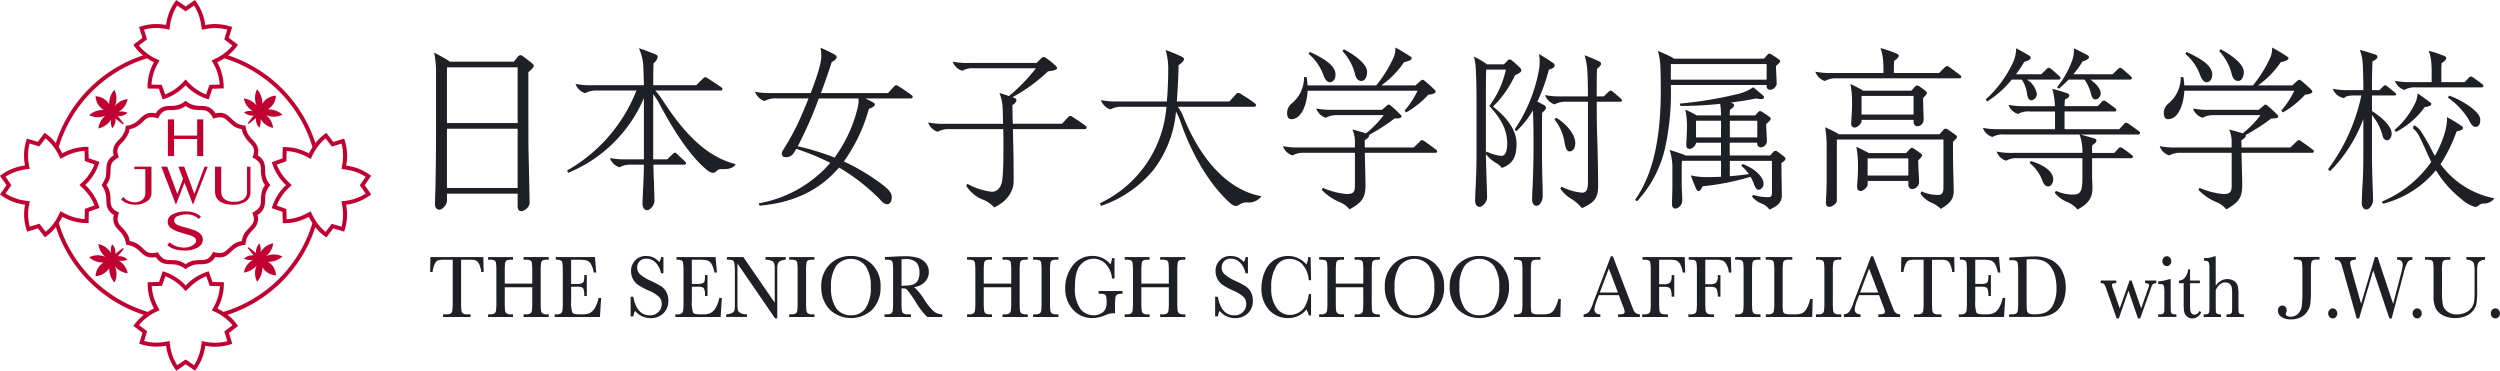 <svg xmlns="http://www.w3.org/2000/svg" viewBox="0 0 462.7 68.613"><defs><clipPath id="a"><path data-name="長方形 2227" fill="none" d="M0 0h462.7v68.613H0z"/></clipPath></defs><g data-name="グループ 3027" clip-path="url(#a)"><path data-name="パス 1611" d="M68.7 35.989l-1.2-1.719 1.19-1.731a9.5 9.5 0 00-4.081-1.809 15.833 15.833 0 00-.55-.082l.1-.541a9.582 9.582 0 00-.468-4.452l-2.008.609L60.4 24.6a8.807 8.807 0 00-2.025 1.886A25.339 25.339 0 0042.23 10.249a8.526 8.526 0 001.806-1.972l-1.67-1.263L42.964 5a9.532 9.532 0 00-4.44-.458c-.141.02-.367.059-.55.093-.022-.179-.048-.369-.071-.543A9.6 9.6 0 0036.074 0l-1.718 1.2-1.73-1.192a9.471 9.471 0 00-1.809 4.082c-.023.147-.068.342-.087.529a5.338 5.338 0 00-.536-.086 9.422 9.422 0 00-4.451.473l.607 2.006-1.666 1.277a8.128 8.128 0 001.8 1.96A25.357 25.357 0 0010.328 26.49a8.869 8.869 0 00-2.066-1.915L7 26.249l-2.016-.593a9.529 9.529 0 00-.447 4.444c.022.144.046.345.082.529-.169.022-.343.041-.534.084A9.453 9.453 0 000 32.547l1.2 1.718L.014 36A9.572 9.572 0 004.1 37.8c.154.03.352.055.541.08-.034.177-.068.367-.1.543a9.543 9.543 0 00.484 4.45l2-.612 1.289 1.659a8.78 8.78 0 002.025-1.9 25.364 25.364 0 0016.273 16.251 8.632 8.632 0 00-1.912 2.055l1.668 1.268-.6 2.011a9.619 9.619 0 004.442.462c.157-.022.352-.056.538-.091.024.179.048.37.076.547a9.55 9.55 0 001.819 4.089l1.72-1.195 1.73 1.19a9.487 9.487 0 001.813-4.079c.028-.147.068-.343.087-.527.168.03.341.066.536.084a9.423 9.423 0 004.452-.466l-.6-2 1.666-1.278a8.333 8.333 0 00-1.936-2.069 25.339 25.339 0 0016.25-16.234 8.54 8.54 0 002.051 1.9l1.266-1.668 2.012.595a9.6 9.6 0 00.46-4.44 9.773 9.773 0 00-.091-.537c.182-.023.377-.05.555-.076a9.556 9.556 0 004.086-1.823m-43-27.557l1.494-1.141h.008l-.539-1.815a9.081 9.081 0 013.437-.209 10.05 10.05 0 011.262.232s.089-.714.184-1.268A8.885 8.885 0 0132.8 1.018l1.548 1.071v.006l1.569-1.075a9.134 9.134 0 011.256 3.21c.078.45.193 1.264.193 1.264.07-.012.722-.137 1.248-.214a8.968 8.968 0 013.444.2l-.538 1.8-.006.006 1.5 1.152a9.163 9.163 0 01-2.663 2.189c-.329.172-1.177.561-1.177.561s.268.432.616 1.125a9.06 9.06 0 01.867 3.341l-1.877.046h-.008l-.631 1.788a9.068 9.068 0 01-2.9-1.857 9.51 9.51 0 01-.884-.929s-.494.524-.895.918a8.98 8.98 0 01-2.9 1.861l-.63-1.781-1.893-.048a9.123 9.123 0 01.869-3.337c.2-.407.613-1.123.613-1.123l.008-.012s-.475-.192-1.159-.55a9.038 9.038 0 01-2.67-2.198M8.455 42.9L7.31 41.411v-.008l-1.813.545a9.135 9.135 0 01-.214-3.44c.067-.452.232-1.261.232-1.261v-.011S5 37.2 4.242 37.072a9.1 9.1 0 01-3.216-1.256l1.066-1.548.008-.006-1.08-1.557a9.138 9.138 0 013.206-1.266 9.615 9.615 0 011.27-.172s-.137-.7-.218-1.262a8.949 8.949 0 01.195-3.444l1.8.535h.006L8.43 25.6a9.2 9.2 0 012.194 2.658c.211.405.575 1.143.575 1.143a38.7 38.7 0 011.119-.593 8.966 8.966 0 013.335-.881L15.7 29.8v.009l1.79.626a9.233 9.233 0 01-1.85 2.908c-.261.266-.946.9-.946.9s.388.327.934.879a9.094 9.094 0 011.865 2.9l-1.774.627h-.01l-.041 1.895a9.1 9.1 0 01-3.339-.861 10.136 10.136 0 01-1.129-.607s-.305.65-.563 1.15A8.933 8.933 0 018.455 42.9m34.574 17.293l-1.5 1.141h-.007l.536 1.815a9.02 9.02 0 01-3.44.2 9.659 9.659 0 01-1.262-.234s-.086.714-.186 1.268a8.872 8.872 0 01-1.253 3.217l-1.545-1.071v-.006L32.8 67.6a9.142 9.142 0 01-1.254-3.213c-.075-.45-.164-1.272-.164-1.272v-.014s-.493.122-1.259.234a9.05 9.05 0 01-3.444-.211l.541-1.8.006-.009-1.5-1.15a9.134 9.134 0 012.665-2.189 9.79 9.79 0 011.155-.549s-.343-.631-.593-1.135a8.885 8.885 0 01-.868-3.339l1.879-.042h.01l.631-1.786a9.171 9.171 0 012.9 1.861c.323.321.859.91.859.91.043-.049.54-.531.923-.906a8.94 8.94 0 012.9-1.857l.623 1.775v.01l1.892.048a9.2 9.2 0 01-.87 3.335c-.167.334-.625 1.147-.625 1.147s.472.193 1.157.55a9.082 9.082 0 012.664 2.194m-1.678-2.463c-.264-.171-.484-.3-.628-.377s-.313-.162-.486-.242c.087-.161.18-.334.264-.494a9.562 9.562 0 00.932-4.378l-2.1-.046-.7-1.979a9.578 9.578 0 00-3.884 2.236c-.1.1-.266.261-.393.395-.121-.132-.254-.27-.377-.4a9.446 9.446 0 00-3.854-2.239l-.693 1.98-2.1.052a9.513 9.513 0 00.929 4.365c.068.135.15.315.242.482a5.074 5.074 0 00-.484.243c-.2.11-.428.248-.663.4A24.611 24.611 0 0110.88 41.27a7.677 7.677 0 00.408-.679c.07-.131.169-.305.246-.476.149.079.3.168.482.243a9.439 9.439 0 004.381.919l.039-2.1 1.978-.7a9.6 9.6 0 00-2.247-3.858 8.723 8.723 0 00-.393-.379c.135-.125.275-.262.405-.389a9.568 9.568 0 002.221-3.885l-1.982-.682-.057-2.1A9.474 9.474 0 0012 28.13c-.127.06-.331.169-.493.257a16.025 16.025 0 00-.239-.493 6.7 6.7 0 00-.4-.668 24.6 24.6 0 0116.355-16.435c.336.227.614.386.784.48.139.075.318.16.491.242-.089.159-.179.327-.26.486a9.508 9.508 0 00-.927 4.381l2.093.041.7 1.98a9.528 9.528 0 003.863-2.24c.105-.1.254-.239.383-.375a5.2 5.2 0 00.381.383 9.433 9.433 0 003.883 2.231l.686-1.98 2.1-.055A9.62 9.62 0 0040.462 12a9.881 9.881 0 00-.254-.483c.166-.077.343-.162.5-.243a6.878 6.878 0 00.8-.48 24.585 24.585 0 0116.328 16.439c-.15.228-.291.459-.414.689-.07.127-.167.3-.248.474a5.065 5.065 0 00-.48-.245 9.4 9.4 0 00-4.367-.927l-.041 2.093-1.984.7a9.64 9.64 0 002.242 3.863c.107.113.252.249.391.381-.132.123-.272.258-.4.383a9.556 9.556 0 00-2.235 3.88l1.979.688.055 2.1a9.515 9.515 0 004.352-.936c.131-.063.315-.15.477-.24.076.155.147.316.246.482.115.211.254.443.414.682a24.6 24.6 0 01-16.471 16.429M63.18 37.256s.121.5.239 1.262a9.181 9.181 0 01-.209 3.444l-1.8-.539h-.008l-1.153 1.5a9.109 9.109 0 01-2.188-2.663 9.856 9.856 0 01-.552-1.157s-.631.348-1.134.6a9.009 9.009 0 01-3.323.872L53 38.691v-.006l-1.788-.631a9.156 9.156 0 011.857-2.907c.309-.323.918-.881.918-.881l.013-.007s-.384-.33-.916-.884a9.132 9.132 0 01-1.857-2.908L53 29.844h.01l.045-1.895a9.084 9.084 0 013.323.869 9.67 9.67 0 011.129.609s.3-.649.566-1.149a8.927 8.927 0 012.186-2.666l1.143 1.5v.01l1.817-.544a9.233 9.233 0 01.2 3.443c-.068.45-.209 1.261-.209 1.261.068.01.728.093 1.254.182a8.985 8.985 0 013.214 1.257l-1.071 1.547-.008.006 1.077 1.559a9.216 9.216 0 01-3.212 1.259c-.367.061-1.291.168-1.291.168" fill="#c10032"/><path data-name="パス 1612" d="M50.022 34.259a5.843 5.843 0 01-.656-1.043 3.5 3.5 0 01-.254-.939 5.666 5.666 0 01-.041-.583 8.431 8.431 0 00-.058-1 2.469 2.469 0 00-.642-1.413 2.925 2.925 0 00-.665-.532 2.884 2.884 0 00.091-.72 2.476 2.476 0 00-.545-1.577 9.147 9.147 0 00-.659-.742c-.147-.147-.256-.3-.375-.435a3.734 3.734 0 01-.494-.841 4.623 4.623 0 01-.284-1.186v-.006.006a3.938 3.938 0 01-1.2-.26 3.546 3.546 0 01-.827-.515 4.916 4.916 0 01-.447-.385 8.08 8.08 0 00-.743-.663 2.461 2.461 0 00-1.2-.523 2.814 2.814 0 00-1.149.085 2.764 2.764 0 00-.56-.708 2.469 2.469 0 00-1.4-.632 7.875 7.875 0 00-.993-.055 4.224 4.224 0 01-.568-.044 4.378 4.378 0 01-.956-.241 4.79 4.79 0 01-1.008-.618l-.052-.039-.052.041a3.09 3.09 0 01-.941.6 5.27 5.27 0 01-.968.263c-.178.02-.414.04-.585.046s-.532 0-.994.055a2.47 2.47 0 00-1.269.518 2.78 2.78 0 00-.692.811 2.857 2.857 0 00-1.088-.078 2.471 2.471 0 00-1.232.524 8.194 8.194 0 00-.743.663 4.085 4.085 0 01-.432.373 3.989 3.989 0 01-.813.515 3.151 3.151 0 01-1.2.281l-.075.008v.073a2.457 2.457 0 01-.221 1.056 5.985 5.985 0 01-.5.873 3.809 3.809 0 01-.383.444 8.459 8.459 0 00-.663.744 2.485 2.485 0 00-.546 1.577 2.952 2.952 0 00.09.718 2.87 2.87 0 00-.73.615 2.462 2.462 0 00-.571 1.33 8.333 8.333 0 00-.057.993c0 .207-.024.38-.042.57a2.2 2.2 0 01-.254.955 7.454 7.454 0 01-.532 1l-.031.05.031.048a4.534 4.534 0 01.52.95 6.119 6.119 0 01.256.888 3.986 3.986 0 01.053.665 8.321 8.321 0 00.057 1 2.475 2.475 0 00.723 1.5 2.888 2.888 0 00.618.467 2.734 2.734 0 00-.095.722 2.494 2.494 0 00.547 1.579 8.2 8.2 0 00.661.743 3 3 0 01.375.432 7.036 7.036 0 01.493.843 5.393 5.393 0 01.293 1.133l.014.056.057.009a5.823 5.823 0 011.073.268 3.628 3.628 0 01.87.5 5.068 5.068 0 01.445.383 8.305 8.305 0 00.743.663 2.484 2.484 0 001.287.531 2.876 2.876 0 001.012-.077 2.883 2.883 0 00.62.737 2.453 2.453 0 001.331.55 8.529 8.529 0 00.988.058c.211 0 .379.023.573.039a3.546 3.546 0 01.954.254 4.649 4.649 0 01.988.57l.056.045.053-.045a3.683 3.683 0 01.962-.564 2.572 2.572 0 01.957-.258 3.159 3.159 0 01.583-.041 8.642 8.642 0 001-.058 2.469 2.469 0 001.306-.55 2.832 2.832 0 00.643-.763 2.81 2.81 0 001.184.07 2.469 2.469 0 001.15-.512c.359-.289.555-.5.736-.658s.26-.235.439-.378a3.4 3.4 0 01.843-.493 3.476 3.476 0 011.134-.254l.071-.007.008-.07a4.523 4.523 0 01.246-1.117 3.864 3.864 0 01.5-.865c.1-.116.234-.3.376-.441a8.032 8.032 0 00.669-.748 2.5 2.5 0 00.545-1.577 2.933 2.933 0 00-.095-.722 2.836 2.836 0 00.774-.636 2.447 2.447 0 00.57-1.33 8.42 8.42 0 00.058-.993 4.637 4.637 0 01.041-.571 2.781 2.781 0 01.246-.946 5.2 5.2 0 01.655-1.03zm-1.372.663a4.715 4.715 0 00-.311 1.242 3.963 3.963 0 00-.042.643 8.374 8.374 0 01-.051.913 1.621 1.621 0 01-.506.947 3.451 3.451 0 01-.968.654l-.079.031.033.082a3.979 3.979 0 01.266 1.057 1.726 1.726 0 01-.379 1.1 7.567 7.567 0 01-.6.677 8.585 8.585 0 00-.447.5 2.7 2.7 0 00-.637 1.1 3.622 3.622 0 00-.181.76 3.3 3.3 0 00-.763.184 3.4 3.4 0 00-1.1.653c-.117.1-.325.268-.488.424a6.934 6.934 0 01-.679.607 1.61 1.61 0 01-.877.32 3.4 3.4 0 01-1.321-.184l-.079-.03-.032.077a3.307 3.307 0 01-.56.845 1.684 1.684 0 01-1.023.568 7.727 7.727 0 01-.909.052 3.547 3.547 0 00-.652.048 2.677 2.677 0 00-1.237.318 3.143 3.143 0 00-.67.408 3.145 3.145 0 00-.67-.412 3.742 3.742 0 00-1.229-.332c-.2-.016-.433-.03-.653-.03a7.769 7.769 0 01-.912-.052 1.76 1.76 0 01-.945-.451 3.255 3.255 0 01-.711-.912l-.036-.07-.073.028a3.178 3.178 0 01-.9.157 1.815 1.815 0 01-1.181-.348 7.389 7.389 0 01-.679-.6 4.148 4.148 0 00-.5-.431 3.455 3.455 0 00-1.1-.649 3.13 3.13 0 00-.76-.184 3.791 3.791 0 00-.184-.766 3.615 3.615 0 00-.65-1.1 3.847 3.847 0 00-.425-.488 7.525 7.525 0 01-.607-.681 1.717 1.717 0 01-.381-1.1 4.538 4.538 0 01.245-1.1l.028-.084-.086-.028a2.573 2.573 0 01-.73-.4 1.771 1.771 0 01-.708-1.165 6 6 0 01-.052-.833c0-.214-.022-.5-.048-.732a3.763 3.763 0 00-.318-1.234 3.155 3.155 0 00-.408-.671 3.519 3.519 0 00.413-.668 3.112 3.112 0 00.316-1.238 3.641 3.641 0 00.045-.647 7.734 7.734 0 01.052-.911 1.7 1.7 0 01.568-1.031 3.264 3.264 0 01.842-.566l.078-.032-.032-.077a4.051 4.051 0 01-.242-1.042 1.725 1.725 0 01.381-1.1 8 8 0 01.6-.679 3.547 3.547 0 00.432-.5 4.908 4.908 0 00.647-1.1 2.843 2.843 0 00.186-.762 2.905 2.905 0 00.886-.238 4.828 4.828 0 00.977-.6 3.944 3.944 0 00.491-.425 7.5 7.5 0 01.679-.609 1.606 1.606 0 01.894-.321 3.317 3.317 0 011.28.19l.077.029.034-.077a3.28 3.28 0 01.624-.913 1.67 1.67 0 01.977-.52 7.407 7.407 0 01.907-.044 3.606 3.606 0 00.656-.045 2.78 2.78 0 001.234-.318 3.2 3.2 0 00.671-.409 3.508 3.508 0 00.668.411 2.791 2.791 0 001.24.316 3.451 3.451 0 00.647.045 7.416 7.416 0 01.909.054 1.763 1.763 0 011.1.66 3.557 3.557 0 01.516.81l.032.077.077-.031a3.5 3.5 0 011.149-.221 1.648 1.648 0 011.048.318 7.11 7.11 0 01.68.607c.161.157.307.276.5.443a2.77 2.77 0 001.095.636 3.565 3.565 0 00.762.18 2.961 2.961 0 00.182.764 8.327 8.327 0 00.656 1.1 4.494 4.494 0 00.425.488 7.618 7.618 0 01.607.68 1.724 1.724 0 01.379 1.1 3.722 3.722 0 01-.266 1.04l-.031.078.079.034a3.344 3.344 0 01.871.582 1.688 1.688 0 01.565 1.015c.047.427.045.748.051.909s.021.466.04.654a5.061 5.061 0 00.3 1.173 2.93 2.93 0 00.407.734 2.78 2.78 0 00-.387.666" fill="#c10032"/><path data-name="パス 1613" d="M48.195 21.982a3.492 3.492 0 002.353 1.684 3.638 3.638 0 00-1.3-2.373 3.481 3.481 0 003.01-.086 3.96 3.96 0 00-2.684-.964 3.116 3.116 0 001.493-2.527 3.049 3.049 0 00-2.513 1.488 3.933 3.933 0 00-.969-2.681 3.486 3.486 0 00-.084 3.008 3.642 3.642 0 00-2.372-1.306 3.5 3.5 0 001.685 2.358 2.676 2.676 0 00-1.646.2 2.176 2.176 0 001.781.6l-1.1 1.4.162.161 1.376-1.1a2.188 2.188 0 00.609 1.781 2.7 2.7 0 00.2-1.649" fill="#c10032"/><path data-name="パス 1614" d="M46.814 48.081a3.5 3.5 0 00-1.681 2.357 3.645 3.645 0 002.369-1.3 3.5 3.5 0 00.087 3.008 3.957 3.957 0 00.97-2.682 3.121 3.121 0 002.523 1.5 3.056 3.056 0 00-1.483-2.516 3.941 3.941 0 002.676-.964 3.477 3.477 0 00-3.006-.086 3.644 3.644 0 001.3-2.372 3.487 3.487 0 00-2.355 1.676 2.692 2.692 0 00-.2-1.647 2.176 2.176 0 00-.608 1.784l-1.4-1.1-.161.163 1.1 1.377a2.173 2.173 0 00-1.781.6 2.684 2.684 0 001.649.2" fill="#c10032"/><path data-name="パス 1615" d="M20.569 22.082a3.5 3.5 0 01-2.357 1.681 3.654 3.654 0 011.3-2.371 3.466 3.466 0 01-3.006-.086 3.951 3.951 0 012.681-.962 3.125 3.125 0 01-1.5-2.525 3.051 3.051 0 012.518 1.486 3.965 3.965 0 01.961-2.681 3.481 3.481 0 01.088 3.008 3.645 3.645 0 012.371-1.3 3.5 3.5 0 01-1.681 2.349 2.681 2.681 0 011.649.2 2.2 2.2 0 01-1.784.6l1.1 1.4-.164.161-1.375-1.1a2.185 2.185 0 01-.6 1.782 2.684 2.684 0 01-.2-1.647" fill="#c10032"/><path data-name="パス 1616" d="M21.954 48.226a3.493 3.493 0 011.681 2.355 3.645 3.645 0 01-2.369-1.3 3.489 3.489 0 01-.087 3.008 3.95 3.95 0 01-.964-2.681 3.128 3.128 0 01-2.527 1.5 3.054 3.054 0 011.488-2.516 3.947 3.947 0 01-2.681-.964 3.494 3.494 0 013.01-.085 3.64 3.64 0 01-1.306-2.373 3.5 3.5 0 012.355 1.684 2.681 2.681 0 01.2-1.649 2.175 2.175 0 01.6 1.783l1.4-1.1.161.161-1.1 1.379a2.172 2.172 0 011.781.6 2.7 2.7 0 01-1.647.2" fill="#c10032"/><path data-name="パス 1617" d="M32.213 25.726v3.154h-1.139v-6.778h1.139v3h4.28v-3h1.12v6.779h-1.12v-3.155z" fill="#c10032"/><path data-name="パス 1618" d="M46.354 30.844v4.763a1.988 1.988 0 01-.818 1.631 4.289 4.289 0 01-2.446.65 5.279 5.279 0 01-1.244-.134 3.242 3.242 0 01-1.226-.522 2.043 2.043 0 01-.637-.805 2.829 2.829 0 01-.18-1.223v-4.36h1.136v4.3a3.166 3.166 0 00.119 1.022 1.528 1.528 0 00.436.643 2.029 2.029 0 00.794.411 3 3 0 001 .125 3.035 3.035 0 001.845-.486 1.749 1.749 0 00.591-1.492v-4.523z" fill="#c10032"/><path data-name="パス 1619" d="M38.447 30.85h-.584l-1.888 5.06-1.877-5.06H33.01l.861 2.242-1.05 2.821-1.877-5.067h-1.092l2.71 7.043 1.586-4.085 1.569 4.081z" fill="#c10032"/><path data-name="パス 1620" d="M30.973 45.362l.429-.536a3.067 3.067 0 001.226.75 4.367 4.367 0 001.415.246 2.919 2.919 0 001.606-.413c.407-.26.635-.518.653-.837a.754.754 0 00-.276-.6 3.9 3.9 0 00-1.353-.577c-.52-.155-1.325-.367-1.695-.509a5.074 5.074 0 01-1.309-.655 1.459 1.459 0 01.227-2.527 5.062 5.062 0 012.561-.57 4.512 4.512 0 011.527.238 3.9 3.9 0 011.214.716l-.43.445a2.729 2.729 0 00-1-.647 3.463 3.463 0 00-1.166-.212 5.026 5.026 0 00-1.663.3.987.987 0 00-.707.768.892.892 0 00.453.8 5.141 5.141 0 001.4.488c.379.105 1.036.3 1.583.478a3.814 3.814 0 011.336.706 1.555 1.555 0 01.534 1 1.68 1.68 0 01-.941 1.593 4.813 4.813 0 01-2.6.552 5.821 5.821 0 01-1.695-.246 3.488 3.488 0 01-1.331-.756" fill="#c10032"/><path data-name="パス 1621" d="M24.876 30.845v.456h2.025v4.377a1.6 1.6 0 01-.587 1.327 2.175 2.175 0 01-1.442.427 3.029 3.029 0 01-1.159-.28 2.168 2.168 0 01-.877-.709l-.416.461a3.107 3.107 0 001.19.75 3.891 3.891 0 001.405.232 3.838 3.838 0 002.138-.593 1.876 1.876 0 00.881-1.73v-4.722z" fill="#c10032"/><path data-name="パス 1622" d="M98.417 11.667c-.419-.344-1.1-.865-1.583-1.21a.921.921 0 00-.52-.254.712.712 0 00-.5.333l-.725.876H83.188a.747.747 0 00-.3-.268 44.892 44.892 0 00-2.424-1.349l-.111-.057.027.122a18.5 18.5 0 01.321 3.751v9.911c0 3.223-.034 9.037-.129 11.845a98.04 98.04 0 00-.065 2.417c0 .643.311 1.025.833 1.025.583 0 1.382-1.006 1.382-1.577v-1.391h13.082v2.221c0 .44.072 1.024.7 1.024a1.872 1.872 0 001.511-1.405c0-1.241-.1-5.855-.195-9.877-.032-1.55-.032-10.562-.032-14.441.488-.411 1-.873 1-1.2 0-.133-.116-.285-.376-.494m-2.607 11.108H82.722V12.461h13.082zm0 12.017H82.722V23.822h13.082z" fill="#1e2025"/><path data-name="パス 1623" d="M122.827 18.834a17.643 17.643 0 00-1.533-2.072h12.1a.307.307 0 00.317-.284.355.355 0 00-.187-.306l-.068-.046c-.791-.539-1.474-1-2.321-1.536-.383-.255-.462-.3-.614-.3a.588.588 0 00-.363.21l-1.306 1.274h-7.953c0-1.531 0-2.749.063-4.077a1.967 1.967 0 00.775-1.157c0-.268-.2-.379-.492-.508-1.5-.6-2.466-.958-2.874-1.066l-.115-.03.046.11a9.763 9.763 0 01.737 2.788c.064 1.144.1 2.563.129 3.94h-9.493a14.366 14.366 0 01-3.054-.225l-.1-.022.038.1a2.724 2.724 0 001.714 1.616l.029.009.025-.019a4.166 4.166 0 012.158-.472h7.303A29.27 29.27 0 01105 31.529l-.048.027.211.42.049-.02a25.8 25.8 0 0013.958-13.8v11.333h-3.136a14.366 14.366 0 01-3.054-.225l-.1-.022.038.1a2.717 2.717 0 001.714 1.616l.029.009.024-.019a4.169 4.169 0 012.159-.472h2.33c0 .464-.037 2.037-.1 3.359-.032.631-.162 3.417-.162 3.908 0 .574.287 1.156.833 1.156.667 0 1.382-1 1.382-1.7 0-.618-.057-2.293-.092-3.294v-.129a88.18 88.18 0 01-.1-3.3h5.718c.233 0 .317-.13.317-.252a.5.5 0 00-.18-.333l-1.548-1.451a.4.4 0 00-.663 0l-1.081 1.049h-2.6V17.421a13.523 13.523 0 011.213 1.923c3.121 5.854 6.047 9.921 8.695 12.087a2.384 2.384 0 001.07.562 1.116 1.116 0 00.849-.437 1.026 1.026 0 01.829-.241c1.032 0 2.08-.068 2.568-.868l.04-.067-.076-.02c-4.757-1.226-8.846-4.781-13.261-11.528" fill="#1e2025"/><path data-name="パス 1624" d="M168.736 17.624a34.723 34.723 0 00-2.36-1.617l-.036-.022c-.24-.15-.339-.212-.478-.212-.121 0-.2.045-.366.211l-1.145 1.241H151.94a131.9 131.9 0 002-5.741c.364-.171.914-.558.914-.914 0-.263-.253-.4-.547-.568a34.538 34.538 0 00-2.359-1.132l-.1-.045.023.111a6.2 6.2 0 01.128 1.537c0 1.413-1.056 4.443-1.95 6.751h-7.156a14.308 14.308 0 01-3.054-.226l-.106-.022.039.1a2.789 2.789 0 001.714 1.615l.029.01.024-.019a4.172 4.172 0 012.16-.472h5.949a79.234 79.234 0 01-1.1 2.662 43.885 43.885 0 01-3.416 6.574c-.4.6-.43.8-.43 1a.609.609 0 00.672.639 1.684 1.684 0 001.6-.865 7.17 7.17 0 00.4-.671 47.059 47.059 0 016.3 2.593 22.753 22.753 0 01-13.183 7.476l-.069.014.171.428h.043c6.243-.54 11.039-2.847 14.659-7.051a36.6 36.6 0 017.853 6.2 1.58 1.58 0 001.041.6c.5 0 .865-.54.865-1.285 0-.834-.51-1.462-2.186-2.694a39.392 39.392 0 00-6.688-3.945 30.654 30.654 0 004.636-9.742c.428-.145 1.109-.436 1.109-.82 0-.161-.145-.27-.449-.438-.39-.223-.853-.447-1.317-.665h8.42a.343.343 0 00.349-.285.353.353 0 00-.184-.3m-9.839 1.047a5.32 5.32 0 01-.128 1.084 25.762 25.762 0 01-4.32 9.4 46.435 46.435 0 00-6.8-2.1 77.511 77.511 0 003.889-8.841h7.333a2.764 2.764 0 01.023.458" fill="#1e2025"/><path data-name="パス 1625" d="M200.942 23.304a34.708 34.708 0 00-2.359-1.617l-.037-.022c-.24-.15-.339-.212-.478-.212-.121 0-.2.045-.366.211l-1.145 1.241h-9.115c-.03-1.3-.061-3.038-.063-3.457.276-.149.743-.532.743-.874 0-.215-.135-.366-.424-.474-.109-.043-.214-.086-.3-.118a30.525 30.525 0 006.566-4.774c.815-.1 1.678-.232 1.678-.6 0-.16-.091-.275-.307-.493a14.423 14.423 0 00-1.718-1.361.824.824 0 00-.486-.2.508.508 0 00-.364.179l-.918.919H179.48a14.38 14.38 0 01-3.055-.225l-.1-.022.038.1a2.663 2.663 0 001.714 1.583l.029.01.024-.019a3.779 3.779 0 012.159-.44h11.436a31.328 31.328 0 01-4.993 5.136c-.54-.19-1.134-.377-1.65-.538l-.113-.036.041.111a8.169 8.169 0 01.512 2.052c.066.589.1 2.153.128 3.55h-10.721a14.316 14.316 0 01-3.054-.226l-.105-.022.039.1a2.787 2.787 0 001.714 1.615l.029.01.024-.019a4.171 4.171 0 012.159-.472h9.947c.031 1.236.031 2.4.031 3.1 0 2.108 0 4.289-.194 6.157-.149 1.462-.887 2.336-1.975 2.336a12.336 12.336 0 01-4.458-1.445l-.051-.029-.2.371.016.028a6.431 6.431 0 002.773 2.414 5.786 5.786 0 012.364 1.532l.03.035.04-.02c2.257-1.089 3.55-2.873 3.55-4.893 0-1.162 0-3.325-.065-6.391-.03-1.04-.061-2.7-.064-3.2h13.3a.343.343 0 00.349-.285.354.354 0 00-.185-.3" fill="#1e2025"/><path data-name="パス 1626" d="M219.034 21.651A7.794 7.794 0 00218 19.763h14.114a.343.343 0 00.349-.317.352.352 0 00-.185-.3c-.714-.553-1.822-1.269-2.553-1.713a1.1 1.1 0 00-.548-.235.554.554 0 00-.4.213l-1.241 1.368h-9.722c.174-2.608.287-4.65.318-6.721.471-.336 1-.717 1-1.127 0-.147-.13-.294-.355-.408a26 26 0 00-2.943-1.228l-.111-.04.035.113a12.048 12.048 0 01.423 2.34 11.682 11.682 0 01.032 1.219c0 1.98-.085 3.948-.253 5.848h-9.049a14.308 14.308 0 01-3.054-.226l-.106-.022.039.1a2.789 2.789 0 001.714 1.615l.029.01.025-.019a4.16 4.16 0 012.159-.472h8.164a21.556 21.556 0 01-12.257 17.832l-.048.024.2.49.053-.02a21.539 21.539 0 009.617-6.593 20.679 20.679 0 004.212-10.834 12.044 12.044 0 01.875 2c2.115 6.13 5.511 11.689 9.086 14.87a2.032 2.032 0 001.071.595 1.172 1.172 0 00.71-.268 2.358 2.358 0 011.581-.378 2.908 2.908 0 002.435-1.089l.054-.074-.09-.017c-5.845-1.087-10.941-6.289-14.349-14.647" fill="#1e2025"/><path data-name="パス 1627" d="M239.022 22.054c1.872 0 2.86-2.715 2.993-5.26h20.346a16.253 16.253 0 01-2.375 3.644l-.032.038.289.332.041-.023a16.3 16.3 0 004.066-3.255c.635-.065 1.353-.193 1.353-.6 0-.122-.107-.229-.242-.365a22.107 22.107 0 00-1.846-1.65.506.506 0 00-.325-.141c-.116 0-.193.04-.394.208l-.919.825h-6.318a16.961 16.961 0 004.213-4.309c.338-.054 1.411-.3 1.411-.7a.3.3 0 00-.153-.274 32.273 32.273 0 00-2.78-1.681l-.087-.048v.1a4.826 4.826 0 01-.254 1.56 23.213 23.213 0 01-3.3 5.353h-12.7c-.035-.511-.1-1.024-.158-1.466l-.007-.047-.494-.041v.061a6.21 6.21 0 01-2.239 4.8 2.242 2.242 0 00-.892 1.819c0 .756.262 1.123.8 1.123" fill="#1e2025"/><path data-name="パス 1628" d="M265.777 27.693c-.674-.513-1.359-1-2.02-1.476l-.039-.027a.938.938 0 00-.526-.252.485.485 0 00-.331.179l-1.211 1.177h-9.051l-.03-1.329c.389-.237.838-.574.838-.871a.249.249 0 00-.037-.11 36.8 36.8 0 004.742-3.059c.643 0 1.264-.03 1.264-.348a.408.408 0 00-.146-.332 22.122 22.122 0 00-1.815-1.683c-.175-.14-.277-.207-.392-.207-.087 0-.164.044-.36.208l-.887.76h-9.015a14.371 14.371 0 01-3.054-.225l-.105-.022.039.1a2.791 2.791 0 001.713 1.616l.029.009.024-.019a4.174 4.174 0 012.16-.472h8.534a18.263 18.263 0 01-3.287 3.362c-.642-.192-1.6-.477-2.394-.669l-.114-.027.046.107a5.984 5.984 0 01.414 1.849v1.361h-10.164a14.371 14.371 0 01-3.054-.225l-.1-.022.037.1a2.721 2.721 0 001.712 1.616l.029.01.024-.019a4.161 4.161 0 012.159-.473h9.364v5.982c0 1.123-.15 1.652-1.523 1.652a14.107 14.107 0 01-4.367-1.125l-.048-.02-.207.372.028.031a9.769 9.769 0 003.312 2.241 4.629 4.629 0 011.785 1.307l.031.038.043-.025c2.105-1.243 2.9-1.951 2.9-4.471 0-.318 0-.679-.032-1.776l-.095-4.2h13.074a.288.288 0 00.317-.284c0-.132-.094-.212-.216-.3" fill="#1e2025"/><path data-name="パス 1629" d="M244.936 13.887c.292.845.725 1.33 1.184 1.33.51 0 1.059-.443 1.059-1.414 0-1.78-2.328-3.042-4.713-4.183l-.049-.023-.213.382.039.031a9.233 9.233 0 012.693 3.878" fill="#1e2025"/><path data-name="パス 1630" d="M250.775 13.649c.105.5.4 1.337 1.186 1.337.624 0 1.059-.7 1.059-1.7 0-1.177-1.592-2.728-4.259-4.151l-.043-.023-.254.336.033.036a9.92 9.92 0 012.277 4.168" fill="#1e2025"/><path data-name="パス 1631" d="M276.32 19.731a19.287 19.287 0 004.085-5.82c.278-.092 1.178-.5 1.178-.886a.889.889 0 00-.339-.558 18.378 18.378 0 00-1.36-1.23.954.954 0 00-.457-.239.5.5 0 00-.364.179l-.726.726h-3.167a.476.476 0 00-.164-.152 17.269 17.269 0 00-2.1-1.229l-.122-.061.04.13a9.794 9.794 0 01.288 1.826c.162 2.354.162 5.705.162 6.966v8.488c0 1.991-.034 3.842-.1 5.354-.07 1.451-.161 3.435-.161 3.908 0 .68.329 1.155.8 1.155.669 0 1.414-1.016 1.414-1.7 0-.63-.061-2.4-.094-3.346v-.124c-.03-.847-.1-2.912-.123-4.6a6.451 6.451 0 001.812 1.605 3.512 3.512 0 011.112.92l.026.035.04-.015c1.907-.676 2.684-1.963 2.684-4.444 0-2.323-1.507-4.7-4.358-6.879m-1.319 8.574v-9.256c0-2.414 0-4.5.062-6.169h3.645a17.666 17.666 0 01-3.037 6.683l-.029.039.032.036c2.327 2.554 3.276 4.562 3.276 6.931 0 .846-.14 2.265-1.071 2.265a7.468 7.468 0 01-2.685-.768l-.049-.025z" fill="#1e2025"/><path data-name="パス 1632" d="M298.502 16.982a.64.64 0 00-.425-.207.6.6 0 00-.331.178l-.919.887h-1.306c0-2.221 0-4.139.063-5.106.167-.119.744-.559.744-.935a.489.489 0 00-.29-.407c-.416-.208-1.514-.7-2.651-1.132l-.107-.04.029.11a13.335 13.335 0 01.482 2.86c.044.971.1 2.492.1 4.225v.426h-4.783a14.371 14.371 0 01-3.054-.225l-.1-.022.039.1a2.793 2.793 0 001.714 1.616l.029.009.024-.019a4.169 4.169 0 012.159-.472h3.976v14.919c0 1.375-.31 1.91-1.1 1.91a10.223 10.223 0 01-3.749-1.091l-.05-.023-.207.371.023.03a6.476 6.476 0 001.726 1.692 7.8 7.8 0 012.21 1.855l.027.041.045-.021c2.229-1.019 2.971-1.775 2.971-4.248 0-1.395-.068-5.548-.161-8.425-.1-2.494-.1-4.688-.1-7.006h4.331c.211 0 .349-.1.349-.252 0-.088-.07-.159-.179-.268-.322-.321-.834-.768-1.521-1.326" fill="#1e2025"/><path data-name="パス 1633" d="M290.463 28.024c.673 0 1.091-.6 1.091-1.575 0-1.455-1.464-3.4-3.48-4.632l-.038-.023-.333.291.036.043a9.2 9.2 0 011.827 4.234c.156.84.354 1.661.9 1.661" fill="#1e2025"/><path data-name="パス 1634" d="M285.843 19.491a33.51 33.51 0 00-1.305-.685 34.067 34.067 0 002.131-5.926c.5-.108 1.076-.376 1.076-.792a.5.5 0 00-.249-.4 29.145 29.145 0 00-2.555-1.617l-.107-.063.021.123a6.965 6.965 0 01.1 1.119 10.174 10.174 0 01-.064 1.315 28.719 28.719 0 01-4.54 11.366l-.032.042.337.3.039-.036a16.191 16.191 0 003.011-3.813c.092 1.669.117 4.143.117 5.255v2c0 2.445-.1 5.455-.194 7.355a67.934 67.934 0 00-.065 1.907c0 .68.33 1.155.8 1.155.67 0 1.156-1.018 1.156-1.7 0-.445 0-1.485-.033-2.487-.067-1.962-.1-4.652-.1-6.323v-2.26c0-1.207 0-3.444.031-4.456.276-.217.711-.616.711-.965a.487.487 0 00-.289-.406" fill="#1e2025"/><path data-name="パス 1635" d="M309.239 15.728h17.729v.2a.625.625 0 00.607.7 1.369 1.369 0 001.252-1.059c0-.274-.028-.908-.058-1.581l-.007-.132a58.3 58.3 0 01-.064-1.648c.358-.3.774-.678.774-.867 0-.162-.091-.243-.313-.4a17.172 17.172 0 00-1.264-.843.935.935 0 00-.418-.169c-.117 0-.228.041-.4.246l-.6.689h-16.685a1.123 1.123 0 00-.389-.283 24.76 24.76 0 00-2.459-1.1l-.112-.044.034.115a10.462 10.462 0 01.416 2.439c.065 1.445.1 2.963.1 4.515 0 9.35-1.46 15.66-4.734 20.46l-.036.053.386.214.031-.034a21.35 21.35 0 005.073-9.508 47.439 47.439 0 001.137-11.895zm17.729-.988h-17.729v-2.884h17.729z" fill="#1e2025"/><path data-name="パス 1636" d="M330.128 28.92c-.447-.348-.786-.6-1.035-.775a.957.957 0 00-.486-.237.539.539 0 00-.4.212l-.6.659h-7.467V26.41h5.079v.168a.69.69 0 00.671.7 1.218 1.218 0 001.123-1.058c0-.408-.035-1.122-.064-1.649-.031-.589-.064-1.2-.065-1.616.839-.7.839-.9.839-.963 0-.162-.09-.242-.217-.336-.4-.308-.812-.6-1.3-.908a1.146 1.146 0 00-.449-.2c-.117 0-.229.041-.4.245l-.5.561h-4.724c0-.251.023-.6.062-1.068.29-.162.744-.469.744-.81 0-.116-.064-.326-.5-.444-.055-.014-.11-.027-.164-.044 1.868-.238 3.428-.492 4.763-.775a3.2 3.2 0 00.872.128c.534 0 .575-.268.575-.349 0-.117-.1-.258-.311-.431a111.58 111.58 0 00-1.647-1.389l-.038-.03-.037.031a8.546 8.546 0 01-3.212 1.313 71.179 71.179 0 01-10.285 1.677l-.071.006.13.433h.043a67.2 67.2 0 007.309-.382 13.027 13.027 0 01.152 2.136h-4.5a18.624 18.624 0 00-2-1.027l-.1-.047.023.112a14.986 14.986 0 01.258 3.828c0 .527-.035 1.224-.065 1.77-.032.39-.032.682-.032.877 0 .454.227.7.638.7a1.479 1.479 0 001.156-1.058v-.1h4.627v2.369h-6.622a.377.377 0 00-.2-.125 29.166 29.166 0 00-2.587-.873l-.118-.033.049.112a10.335 10.335 0 01.479 3.333v3c0 .408 0 .967-.033 1.933-.032.84-.032 1.386-.032 1.713 0 .459.257.768.639.768a1.519 1.519 0 001.252-1.414c0-.232 0-.55-.032-1.261-.042-.9-.065-1.511-.065-1.773v-3a12.124 12.124 0 01.059-1.394h7.215v2.952c-.957.033-1.935.062-2.652.062a13.755 13.755 0 01-2.828-.289l-.1-.021.036.1a21.946 21.946 0 001 2.494c.144.253.265.288.373.288.331 0 .557-.416.751-.875a45.726 45.726 0 008.875-1.76 5.9 5.9 0 01.519 1.049c.315.82.523 1.361 1.055 1.361a1.109 1.109 0 00.833-1.188c0-1.21-1.676-2.779-3.814-3.573l-.041-.015-.252.337.042.036a7.781 7.781 0 011.354 1.493 54.756 54.756 0 01-3.518.4v-2.849h7.79v5.977c0 .51-.2.748-.619.748a8.793 8.793 0 01-2.788-.416l-.04-.014-.248.331.031.035a4.561 4.561 0 001.731 1.242 2.848 2.848 0 011.427 1.077l.027.038.042-.017c1.524-.6 2.264-1.421 2.264-2.507 0-.391 0-1.582-.033-2.906-.032-1.268-.032-2.552-.032-3.192.346-.2.743-.506.743-.808 0-.161-.158-.309-.313-.433m-9.982-6.575h5.079v3.078h-5.079zm-1.634 3.078h-4.627v-3.082h4.627z" fill="#1e2025"/><path data-name="パス 1637" d="M355.742 28.772c0-.191-.149-.3-.281-.4-.405-.3-.731-.53-1.165-.808a.825.825 0 00-.452-.2c-.107 0-.236.083-.43.277l-.628.691h-6.952a.738.738 0 00-.223-.154 54.098 54.098 0 00-1.939-.969l-.1-.049.018.111a18.781 18.781 0 01.289 3.217c0 .835 0 1.386-.064 2.449-.034.508-.1 1.453-.1 1.65 0 .509.237.768.7.768.421 0 1.253-.745 1.253-1.123v-.748h7.531v.716a.75.75 0 00.7.8 1.36 1.36 0 001.284-1.187c0-.466-.028-1.056-.065-1.779a54.067 54.067 0 01-.1-2.358c.471-.434.71-.736.71-.9m-2.537 3.717h-7.532v-3.179h7.532z" fill="#1e2025"/><path data-name="パス 1638" d="M362.786 13.915a43.544 43.544 0 00-1.94-1.455 1.115 1.115 0 00-.484-.235.593.593 0 00-.4.211l-1.08 1.08h-8.368v-.3c0-.654 0-1.33.061-1.964.475-.26.843-.655.843-.908 0-.161-.087-.273-.292-.375a20.37 20.37 0 00-2.979-1.038l-.107-.032.036.106a9.128 9.128 0 01.481 2.663c.032.612.032.876.032 1.514v.329h-9.462a14.375 14.375 0 01-3.054-.225l-.1-.022.038.1a2.719 2.719 0 001.714 1.617l.029.009.024-.019a4.171 4.171 0 012.159-.472h22.751a.306.306 0 00.317-.252.444.444 0 00-.216-.336" fill="#1e2025"/><path data-name="パス 1639" d="M356.647 17.218c0-.182-.136-.291-.294-.417l-.019-.015a14.97 14.97 0 00-1.069-.777.82.82 0 00-.452-.2c-.107 0-.235.082-.43.277l-.628.69h-8.981a.807.807 0 00-.292-.219l-.069-.036c-.515-.273-1-.53-1.838-.933l-.1-.048.019.11a17.81 17.81 0 01.29 3.153c0 .888-.037 1.96-.1 2.868-.033.4-.065 1-.065 1.166 0 .509.237.768.7.768.422 0 1.22-.735 1.22-1.123v-.3h9.629v.394a.751.751 0 00.7.8 1.24 1.24 0 001.155-1.188c0-.23 0-.712-.032-1.389-.031-.84-.064-2.03-.065-2.683.471-.434.711-.736.711-.9m-2.473 3.976h-9.629v-3.431h9.629z" fill="#1e2025"/><path data-name="パス 1640" d="M361.914 24.95c-.5-.364-.915-.653-1.358-.937a.823.823 0 00-.451-.2.543.543 0 00-.431.246l-.692.787h-18.724a1.247 1.247 0 00-.326-.251c-.537-.3-1.183-.606-2.038-1l-.1-.049.023.113a21.08 21.08 0 01.258 3.732v6.293c0 .42-.022 1.179-.064 2.256-.02.383-.065 1.307-.065 1.617 0 .489.226.736.671.736.43 0 1.35-.685 1.35-1.091V25.83h19.729v8.945c0 .861-.306 1.3-.91 1.3a7.059 7.059 0 01-3.106-.64l-.051-.023-.2.405.023.029a4.792 4.792 0 002.088 1.7 5.341 5.341 0 011.627 1.085l.033.032.039-.023c1.333-.825 2.352-1.585 2.352-3.213 0-1-.07-3.464-.1-4.39-.033-1.667-.033-3.321-.033-4.781.513-.468.743-.756.743-.93 0-.159-.143-.266-.282-.369" fill="#1e2025"/><path data-name="パス 1641" d="M375.903 29.813l-.044-.013-.209.374.039.031a7.476 7.476 0 012.337 3.3c.259.667.615 1.006 1.056 1.006.494 0 .93-.616.93-1.317 0-1.352-1.536-2.615-4.108-3.38" fill="#1e2025"/><path data-name="パス 1642" d="M367.817 18.753a17.932 17.932 0 004.515-4.026h1.845a5.706 5.706 0 01.974 2.53c.1.869.381 1.31.833 1.31a1.2 1.2 0 00.993-1.22 3.861 3.861 0 00-1.85-2.62h5.89c.211 0 .349-.1.349-.252 0-.193-.124-.308-.342-.494-.371-.34-.879-.787-1.326-1.165-.3-.23-.4-.271-.52-.271a.57.57 0 00-.331.178l-1.05 1.017h-4.668a26.025 26.025 0 001.535-2.311c.5-.095 1.184-.413 1.184-.73 0-.194-.086-.272-.287-.4a39.731 39.731 0 00-2.326-1.325l-.086-.046v.1a6.443 6.443 0 01-.576 2.525 21.534 21.534 0 01-5.02 6.822l-.038.034.253.379z" fill="#1e2025"/><path data-name="パス 1643" d="M395.897 24.305c-.708-.539-1.377-1-1.938-1.388-.241-.172-.345-.2-.453-.2-.153 0-.231.079-.365.212l-.919.981h-10.114v-3.276h9.268a.288.288 0 00.317-.284.35.35 0 00-.184-.3c-.635-.5-1.111-.839-1.713-1.261a.747.747 0 00-.42-.172.442.442 0 00-.333.18l-.79.852h-6.144c0-.421.044-1 .061-1.227.368-.17.809-.383.809-.748 0-.232-.13-.344-.556-.475-.7-.232-1.347-.427-2.488-.743l-.1-.027.028.1a12.532 12.532 0 01.418 2.41c.041.416.057.617.062.711h-5.458a14.38 14.38 0 01-3.055-.225l-.1-.022.038.1a2.665 2.665 0 001.714 1.584l.029.009.024-.019a3.787 3.787 0 012.159-.44h4.653v3.272h-10.2a14.367 14.367 0 01-3.054-.225l-.106-.022.039.1a2.74 2.74 0 001.714 1.583l.029.009.024-.019a3.787 3.787 0 012.159-.44h13.926l.025.062a9.247 9.247 0 01.512 3.01v.329h-12.724a14.371 14.371 0 01-3.054-.225l-.106-.021.038.1a2.667 2.667 0 001.714 1.584l.029.009.024-.019a3.781 3.781 0 012.159-.44h11.915v3.2c0 2.38-.069 3.524-1.62 3.524a7.452 7.452 0 01-3.235-.673l-.049-.022-.209.374.029.031a5.751 5.751 0 002.246 1.66 4.928 4.928 0 011.916 1.371l.031.038.042-.024c1.427-.81 2.708-1.718 2.708-3.891 0-.226 0-.647-.033-1.228-.032-.644-.032-.966-.032-1.159v-3.2h7.235a.287.287 0 00.316-.284.352.352 0 00-.183-.3 33.595 33.595 0 00-1.714-1.261.76.76 0 00-.419-.171.438.438 0 00-.333.18l-.79.852h-4.111v-.426a5.169 5.169 0 01.058-1.028c.348-.2.748-.508.748-.844 0-.265-.3-.351-.4-.378a66.442 66.442 0 00-2.577-.726h10.697a.321.321 0 00.349-.284.352.352 0 00-.184-.3" fill="#1e2025"/><path data-name="パス 1644" d="M380.707 16.164l.344.258.036-.03a22.557 22.557 0 001.766-1.663h2.945a7.556 7.556 0 011.1 2.28c.233.867.4 1.4.9 1.4a1.1 1.1 0 00.993-1.156c0-.755-.675-1.647-1.906-2.523h7.334c.212 0 .349-.1.349-.253 0-.192-.123-.307-.341-.494-.372-.34-.88-.786-1.327-1.165-.3-.23-.4-.271-.52-.271a.579.579 0 00-.331.178l-1.048 1.017h-7.27a16.745 16.745 0 001.716-2.376c.552-.129 1.182-.484 1.182-.761 0-.152-.047-.268-.289-.406a78.05 78.05 0 00-2.422-1.227l-.084-.04v.093a5.629 5.629 0 01-.32 2.175 17.4 17.4 0 01-2.765 4.92z" fill="#1e2025"/><path data-name="パス 1645" d="M407.199 13.887c.292.845.725 1.33 1.184 1.33.51 0 1.059-.443 1.059-1.414 0-1.78-2.328-3.042-4.714-4.183l-.049-.023-.212.382.039.031a9.241 9.241 0 012.693 3.878" fill="#1e2025"/><path data-name="パス 1646" d="M428.038 27.693a75.875 75.875 0 00-2.035-1.485l-.025-.019a.932.932 0 00-.524-.251.485.485 0 00-.331.179l-1.21 1.177h-9.052l-.03-1.329c.389-.237.838-.574.838-.871a.245.245 0 00-.037-.11 36.8 36.8 0 004.742-3.059c.643 0 1.265-.03 1.265-.348a.406.406 0 00-.147-.332 22.273 22.273 0 00-1.811-1.682c-.176-.14-.279-.207-.392-.207-.088 0-.165.044-.361.208l-.886.76h-9.014a14.375 14.375 0 01-3.055-.225l-.105-.022.04.1a2.787 2.787 0 001.714 1.616l.029.009.024-.019a4.171 4.171 0 012.159-.472h8.534a18.235 18.235 0 01-3.287 3.362c-.6-.18-1.59-.477-2.394-.669l-.114-.027.046.107a5.953 5.953 0 01.415 1.849v1.361h-10.169a14.358 14.358 0 01-3.053-.225l-.1-.022.038.1a2.717 2.717 0 001.71 1.615l.029.01.024-.019a4.163 4.163 0 012.159-.473h9.366v5.982c0 1.123-.15 1.652-1.524 1.652a14.1 14.1 0 01-4.367-1.125l-.048-.02-.207.372.029.031a9.766 9.766 0 003.311 2.241 4.639 4.639 0 011.786 1.307l.031.038.042-.025c2.106-1.243 2.9-1.951 2.9-4.471 0-.318 0-.679-.033-1.776l-.095-4.2h13.075a.289.289 0 00.318-.284c0-.132-.095-.212-.217-.3" fill="#1e2025"/><path data-name="パス 1647" d="M401.289 22.054c1.872 0 2.86-2.715 2.993-5.26h20.346a16.277 16.277 0 01-2.379 3.644l-.032.038.29.332.041-.023a16.317 16.317 0 004.066-3.255c.635-.065 1.352-.193 1.352-.6 0-.121-.106-.227-.242-.365a22.253 22.253 0 00-1.846-1.65.5.5 0 00-.325-.141c-.116 0-.193.04-.394.208l-.919.825h-6.318a16.993 16.993 0 004.213-4.309c.338-.054 1.411-.3 1.411-.7a.3.3 0 00-.154-.274 32 32 0 00-2.78-1.681l-.086-.048v.1a4.831 4.831 0 01-.254 1.56 23.207 23.207 0 01-3.3 5.353h-12.7c-.034-.5-.1-1-.159-1.466l-.007-.047-.494-.041v.061a6.2 6.2 0 01-2.239 4.8 2.243 2.243 0 00-.891 1.819c0 .756.262 1.123.8 1.123" fill="#1e2025"/><path data-name="パス 1648" d="M413.039 13.649c.105.5.4 1.337 1.186 1.337.624 0 1.059-.7 1.059-1.7 0-1.177-1.592-2.728-4.259-4.151l-.044-.023-.253.336.033.036a9.92 9.92 0 012.277 4.168" fill="#1e2025"/><path data-name="パス 1649" d="M444.994 16.63l.029.009.024-.019a3.788 3.788 0 012.159-.439h12.1a.288.288 0 00.316-.285.351.351 0 00-.183-.3c-.632-.5-1.108-.837-1.714-1.261a.739.739 0 00-.419-.171.442.442 0 00-.334.18l-.789.852h-4.338v-2.1a10.862 10.862 0 01.06-1.416c.414-.242.843-.636.843-.907 0-.161-.086-.274-.293-.376a19.048 19.048 0 00-2.847-.971l-.107-.03.037.105a8.364 8.364 0 01.48 2.534c.033.579.033.834.033 1.448v1.716h-3.653a14.366 14.366 0 01-3.054-.225l-.1-.021.038.1a2.661 2.661 0 001.714 1.584" fill="#1e2025"/><path data-name="パス 1650" d="M453.279 17.697l-.211.38.044.03a13.413 13.413 0 013.724 3.916l.046.086c.456.852.73 1.366 1.3 1.366.582 0 .865-.442.865-1.35 0-1.554-3.7-3.739-5.72-4.412z" fill="#1e2025"/><path data-name="パス 1651" d="M447.531 17.332l-.086-.06-.008.1a4.58 4.58 0 01-.382 1.593 15.319 15.319 0 01-3.856 5.078l-.045.039.3.337.041-.022a15.183 15.183 0 005.3-4.608c.409-.008 1.187-.143 1.187-.542 0-.13-.089-.209-.345-.4-.4-.3-1.087-.805-2.1-1.518" fill="#1e2025"/><path data-name="パス 1652" d="M439.004 28.256v-6.963a9.912 9.912 0 011.95 3.78c.12.562.435.885.864.885.537 0 .833-.722.833-1.221 0-1.164-1.328-2.692-3.647-4.194v-2.88h4.2c.117 0 .285-.078.285-.219 0-.1-.056-.177-.215-.3a59.053 59.053 0 00-1.452-1.163c-.176-.14-.279-.207-.392-.207s-.228.107-.331.21l-.725.694h-1.371c0-2.036.033-3.827.1-5.326.564-.283.905-.485.905-.843 0-.195-.15-.339-.461-.443l-.142-.046c-.975-.316-1.3-.422-2.539-.761l-.116-.032.046.111a8.921 8.921 0 01.512 2.788c.063 1.232.1 2.764.1 4.553h-2.492a14.371 14.371 0 01-3.054-.225l-.105-.022.039.1a2.618 2.618 0 002.042 1.617l.043.009.021-.039c.227-.421 1.45-.454 1.821-.454h1.317a34.763 34.763 0 01-6.139 13.623l-.03.04.367.367.041-.042a26.811 26.811 0 006.128-9.616v6.316c0 2.24-.042 4-.129 5.385a80.287 80.287 0 00-.162 3.877c0 .574.286 1.155.833 1.155.691 0 1.252-1.031 1.252-1.7 0-.534-.061-2.373-.1-3.422-.033-1-.1-3.87-.1-5.387" fill="#1e2025"/><path data-name="パス 1653" d="M461.578 36.686a16.1 16.1 0 01-9.88-6.3 28.59 28.59 0 002.973-6.077c.781-.135 1.178-.348 1.178-.633a.354.354 0 00-.185-.3 24.615 24.615 0 00-2.685-1.65l-.086-.048v.1a9.725 9.725 0 01-.449 2.919 20.289 20.289 0 01-1.788 4.136 8.478 8.478 0 01-.557-.983l-.054-.1a33.951 33.951 0 00-2.048-3.553 3.458 3.458 0 00-1.189-.996l-.063-.029-.156.586.028.024a4.626 4.626 0 011.084 1.337c.319.607.948 1.959 1.773 3.8.154.34.314.691.5 1.038a21.149 21.149 0 01-9.088 7.341l-.057.026.214.386.044-.013a18.675 18.675 0 009.756-6.183 19.858 19.858 0 004.714 5.333 6.342 6.342 0 002.586 1.464.953.953 0 00.553-.239 1.5 1.5 0 011.061-.406 2.337 2.337 0 001.856-.9l.045-.071z" fill="#1e2025"/><path data-name="パス 1654" d="M79.66 47.579l-.051 2.759h.453l.008-.052a4.591 4.591 0 01.437-1.532 1.152 1.152 0 01.586-.582 5.253 5.253 0 011.276-.1h1.417v7.685a12.847 12.847 0 01-.07 1.741.78.78 0 01-.291.515 1.551 1.551 0 01-.851.166h-.576v.494h5.091v-.494h-.547a1.487 1.487 0 01-.873-.18.827.827 0 01-.275-.559 16.1 16.1 0 01-.055-1.683v-7.68h1.542a4.189 4.189 0 011.135.107 1.207 1.207 0 01.6.564 4.468 4.468 0 01.455 1.542l.008.052h.43l-.054-2.759z" fill="#1e2025"/><path data-name="パス 1655" d="M96.905 48.072h.326a2.078 2.078 0 01.948.136.685.685 0 01.263.485 12.986 12.986 0 01.065 1.68v2.115h-5.084v-2.115a11.433 11.433 0 01.076-1.718.66.66 0 01.276-.458 2.18 2.18 0 01.925-.125h.245v-.493h-4.606v.493h.244a2.08 2.08 0 01.949.136.7.7 0 01.267.485 12.254 12.254 0 01.069 1.68v5.384a12.891 12.891 0 01-.069 1.74.786.786 0 01-.292.516 1.556 1.556 0 01-.85.166h-.319v.493h4.607v-.493h-.322a1.476 1.476 0 01-.869-.18.846.846 0 01-.276-.556 14.943 14.943 0 01-.055-1.686v-2.588h5.084v2.588a13.691 13.691 0 01-.065 1.741.764.764 0 01-.289.515 1.534 1.534 0 01-.842.166h-.407v.493h4.659v-.493h-.289a1.486 1.486 0 01-.873-.181.82.82 0 01-.275-.555 15.788 15.788 0 01-.055-1.686v-5.384a11.484 11.484 0 01.075-1.718.66.66 0 01.276-.458 2.213 2.213 0 01.933-.125h.208v-.493h-4.659z" fill="#1e2025"/><path data-name="パス 1656" d="M110.772 55.181a5.625 5.625 0 01-.715 1.884 2.347 2.347 0 01-.941.892 3.207 3.207 0 01-1.27.217h-.743c-.642 0-1.039-.106-1.178-.317a6.231 6.231 0 01-.217-2.26v-2.534h1.034a3.072 3.072 0 01.888.089.64.64 0 01.373.372 3.468 3.468 0 01.134 1.2v.061h.467v-3.874h-.469v.061a4.117 4.117 0 01-.089 1.069.626.626 0 01-.351.381 2.588 2.588 0 01-.993.132h-1v-4.48h1.333a6.412 6.412 0 011.5.124 1.408 1.408 0 01.779.582 4.505 4.505 0 01.567 1.607l.01.049h.461l-.246-2.855h-7.241v.493h.06a1.815 1.815 0 01.91.148.731.731 0 01.261.513 13.283 13.283 0 01.063 1.64v5.382a14.154 14.154 0 01-.058 1.7.957.957 0 01-.259.522 1.4 1.4 0 01-.916.2h-.266v.493h8.375l.221-3.535h-.467z" fill="#1e2025"/><path data-name="パス 1657" d="M122.317 52.955a19.524 19.524 0 00-1.953-1.019 7.273 7.273 0 01-1.917-1.186 1.667 1.667 0 01-.525-1.242 1.743 1.743 0 01.419-1.122 1.6 1.6 0 011.31-.508 2.326 2.326 0 011.666.7 3.891 3.891 0 011.011 1.945l.011.047h.446v-2.991h-.448v.055a1.711 1.711 0 01-.34.871 3.192 3.192 0 00-1.167-.9 3.462 3.462 0 00-1.261-.23 2.691 2.691 0 00-1.99.8 2.742 2.742 0 00-.786 2 3.158 3.158 0 00.362 1.477 3.036 3.036 0 001.01 1.126 14.047 14.047 0 001.89 1 6.412 6.412 0 011.908 1.167 1.882 1.882 0 01.511 1.34 2.087 2.087 0 01-.585 1.435 2.123 2.123 0 01-1.649.639c-1.58 0-2.6-1.142-3.022-3.395l-.009-.05h-.494v3.648h.5l.008-.05a2.993 2.993 0 01.321-.976 3.6 3.6 0 002.838 1.341 3.284 3.284 0 002.413-.9 3.159 3.159 0 00.905-2.333 3.326 3.326 0 00-.374-1.6 2.875 2.875 0 00-1-1.086" fill="#1e2025"/><path data-name="パス 1658" d="M133.116 55.181a5.625 5.625 0 01-.715 1.884 2.347 2.347 0 01-.941.892 3.207 3.207 0 01-1.27.217h-.743c-.642 0-1.039-.106-1.178-.317a6.231 6.231 0 01-.217-2.26v-2.534h1.034a3.072 3.072 0 01.888.089.64.64 0 01.373.372 3.468 3.468 0 01.134 1.2v.061h.467v-3.874h-.467v.061a4.117 4.117 0 01-.089 1.069.626.626 0 01-.351.381 2.588 2.588 0 01-.993.132h-1v-4.48h1.321a6.412 6.412 0 011.5.124 1.408 1.408 0 01.779.582 4.5 4.5 0 01.567 1.607l.01.049h.461l-.246-2.855h-7.234v.493h.06a1.815 1.815 0 01.91.148.731.731 0 01.261.513 13.283 13.283 0 01.063 1.64v5.382a14.152 14.152 0 01-.058 1.7.957.957 0 01-.259.522 1.4 1.4 0 01-.916.2h-.266v.493h8.375l.221-3.535h-.467z" fill="#1e2025"/><path data-name="パス 1659" d="M141.686 48.072h.061a2.629 2.629 0 01.984.165.925.925 0 01.523.43 2.607 2.607 0 01.131.993v6.363l-5.794-8.42-.018-.026h-3.034v.493h.061a2.687 2.687 0 011 .115.743.743 0 01.308.51 8.545 8.545 0 01.1 1.676v5.815a6.7 6.7 0 01-.068 1.246.854.854 0 01-.417.461 2.436 2.436 0 01-1.062.278h-.056v.489h3.843v-.493h-.061a2.214 2.214 0 01-1.159-.242.966.966 0 01-.455-.515 5.687 5.687 0 01-.083-1.229v-7.406l6.94 10.118.018.026h.41v-9.136a3.422 3.422 0 01.1-.979.9.9 0 01.435-.472 2.392 2.392 0 01.972-.259l.055-.006v-.488h-3.74z" fill="#1e2025"/><path data-name="パス 1660" d="M146.067 48.072h.274a2.1 2.1 0 01.952.136.68.68 0 01.267.485 12.917 12.917 0 01.066 1.68v5.384a13.617 13.617 0 01-.066 1.741.771.771 0 01-.288.515 1.559 1.559 0 01-.851.166h-.355v.493h4.681v-.493h-.355a1.494 1.494 0 01-.877-.18.834.834 0 01-.272-.555 15.877 15.877 0 01-.055-1.686v-5.385a11.487 11.487 0 01.075-1.718.656.656 0 01.276-.458 2.21 2.21 0 01.933-.125h.273v-.493h-4.681z" fill="#1e2025"/><path data-name="パス 1661" d="M157.464 47.377a5.321 5.321 0 00-3.9 1.555 5.578 5.578 0 00-1.562 4.12 5.854 5.854 0 001.54 4.225 5.715 5.715 0 007.922 0 5.832 5.832 0 001.512-4.167 5.6 5.6 0 00-1.581-4.192 5.44 5.44 0 00-3.935-1.539m.125 10.968a3.28 3.28 0 01-2.83-1.3 6.748 6.748 0 01-.947-3.936 6.671 6.671 0 01.948-3.9 3.476 3.476 0 015.455.032 6.708 6.708 0 01.952 3.884 6.6 6.6 0 01-.966 3.918 3.085 3.085 0 01-2.612 1.3" fill="#1e2025"/><path data-name="パス 1662" d="M172.841 57.639a10.861 10.861 0 01-1.767-2.179 10.3 10.3 0 00-1.894-2.323 3.42 3.42 0 001.991-.941 2.644 2.644 0 00.738-1.878 2.474 2.474 0 00-.566-1.625 3.138 3.138 0 00-1.474-.973 7.735 7.735 0 00-2.338-.294c-.557 0-1.32.024-2.268.072l-1.484.085v.491h.23a2.1 2.1 0 01.953.136.677.677 0 01.266.484 12.942 12.942 0 01.066 1.681v5.378a13.643 13.643 0 01-.066 1.742.763.763 0 01-.288.514 1.549 1.549 0 01-.851.167h-.384v.491h4.894v-.493h-.539a1.487 1.487 0 01-.878-.181.829.829 0 01-.272-.555 16.1 16.1 0 01-.055-1.687v-2.372h.336a.915.915 0 01.557.136 5.445 5.445 0 01.687.821c.336.452.664.931.976 1.424a12.9 12.9 0 002.2 2.9l.016.012h2.766v-.495h-.059a2.484 2.484 0 01-1.493-.537m-5.984-9.652c.209-.018.4-.026.564-.026a2.782 2.782 0 012.242.67 2.95 2.95 0 01.513 1.816 3.468 3.468 0 01-.15 1.1 1.9 1.9 0 01-.41.71 1.655 1.655 0 01-.678.409 3.862 3.862 0 01-1.006.175c-.368.021-.729.036-1.075.046z" fill="#1e2025"/><path data-name="パス 1663" d="M185.554 48.072h.326a2.078 2.078 0 01.948.136.685.685 0 01.263.485 12.983 12.983 0 01.065 1.68v2.115h-5.084v-2.115a11.434 11.434 0 01.076-1.718.66.66 0 01.276-.458 2.18 2.18 0 01.925-.125h.245v-.493h-4.607v.493h.244a2.08 2.08 0 01.949.136.7.7 0 01.267.485 12.255 12.255 0 01.069 1.68v5.384a12.892 12.892 0 01-.069 1.74.786.786 0 01-.292.516 1.556 1.556 0 01-.85.166h-.319v.493h4.607v-.493h-.319a1.476 1.476 0 01-.869-.18.846.846 0 01-.276-.556 14.938 14.938 0 01-.058-1.685v-2.589h5.083v2.588a13.688 13.688 0 01-.065 1.741.764.764 0 01-.289.515 1.534 1.534 0 01-.842.166h-.404v.493h4.659v-.493h-.289a1.487 1.487 0 01-.874-.181.82.82 0 01-.275-.555 15.785 15.785 0 01-.055-1.686v-5.384a11.483 11.483 0 01.075-1.718.66.66 0 01.276-.458 2.213 2.213 0 01.933-.125h.208v-.493h-4.658z" fill="#1e2025"/><path data-name="パス 1664" d="M191.214 48.072h.274a2.1 2.1 0 01.952.136.68.68 0 01.267.485 12.92 12.92 0 01.066 1.68v5.384a13.62 13.62 0 01-.066 1.741.771.771 0 01-.288.515 1.559 1.559 0 01-.851.166h-.355v.493h4.681v-.493h-.355a1.5 1.5 0 01-.877-.18.834.834 0 01-.272-.555 15.877 15.877 0 01-.055-1.686v-5.385a11.484 11.484 0 01.075-1.718.656.656 0 01.276-.458 2.21 2.21 0 01.933-.125h.274v-.493h-4.681z" fill="#1e2025"/><path data-name="パス 1665" d="M203.329 54.37h.3a2.175 2.175 0 01.784.095.587.587 0 01.3.362 4.13 4.13 0 01.1 1.157 2.93 2.93 0 01-.223 1.22 1.844 1.844 0 01-.827.808 2.78 2.78 0 01-1.361.336 3.079 3.079 0 01-2.453-1.195 6.545 6.545 0 01-.993-4.1c0-1.927.346-3.284 1.028-4.035a3.166 3.166 0 012.4-1.129 3.051 3.051 0 012.269.968 4.515 4.515 0 011.149 2.642l.007.054h.468V47.77h-.469l-.006.055a4.17 4.17 0 01-.266 1.11 4.14 4.14 0 00-3.292-1.562 4.456 4.456 0 00-3.725 1.8 6.694 6.694 0 00-1.366 4.162 5.674 5.674 0 001.435 3.968 4.705 4.705 0 003.6 1.569 6.182 6.182 0 002.339-.523 4.1 4.1 0 011.465-.379 1.671 1.671 0 01.305.032l.071.013V56.78a11.408 11.408 0 01.08-1.771.724.724 0 01.307-.487 1.981 1.981 0 01.934-.148h.061v-.51h-4.423z" fill="#1e2025"/><path data-name="パス 1666" d="M214.727 48.072h.326a2.078 2.078 0 01.948.136.685.685 0 01.263.485 12.983 12.983 0 01.065 1.68v2.115h-5.084v-2.115a11.434 11.434 0 01.076-1.718.66.66 0 01.276-.458 2.18 2.18 0 01.925-.125h.245v-.493h-4.607v.493h.244a2.08 2.08 0 01.949.136.7.7 0 01.267.485 12.252 12.252 0 01.069 1.68v5.384a12.889 12.889 0 01-.069 1.74.786.786 0 01-.292.516 1.556 1.556 0 01-.85.166h-.319v.493h4.607v-.493h-.319a1.476 1.476 0 01-.869-.18.846.846 0 01-.276-.556 14.938 14.938 0 01-.058-1.685v-2.589h5.084v2.588a13.688 13.688 0 01-.065 1.741.764.764 0 01-.289.515 1.534 1.534 0 01-.842.166h-.407v.493h4.663v-.493h-.289a1.487 1.487 0 01-.874-.181.82.82 0 01-.275-.555 15.789 15.789 0 01-.055-1.686v-5.384a11.483 11.483 0 01.075-1.718.66.66 0 01.276-.458 2.213 2.213 0 01.933-.125h.208v-.493h-4.659z" fill="#1e2025"/><path data-name="パス 1667" d="M230.5 52.955a19.521 19.521 0 00-1.953-1.019 7.273 7.273 0 01-1.917-1.186 1.667 1.667 0 01-.525-1.242 1.743 1.743 0 01.419-1.122 1.6 1.6 0 011.31-.508 2.326 2.326 0 011.666.7 3.891 3.891 0 011.011 1.945l.011.047h.446v-2.991h-.45v.055a1.711 1.711 0 01-.34.871 3.192 3.192 0 00-1.167-.9 3.462 3.462 0 00-1.261-.23 2.691 2.691 0 00-1.99.8 2.742 2.742 0 00-.786 2 3.158 3.158 0 00.362 1.477 3.035 3.035 0 001.01 1.126 14.046 14.046 0 001.89 1 6.412 6.412 0 011.908 1.167 1.882 1.882 0 01.511 1.34 2.088 2.088 0 01-.585 1.435 2.123 2.123 0 01-1.649.639c-1.58 0-2.6-1.142-3.022-3.395l-.009-.05h-.494v3.648h.5l.008-.05a2.993 2.993 0 01.321-.976 3.6 3.6 0 002.838 1.341 3.284 3.284 0 002.413-.9 3.159 3.159 0 00.905-2.333 3.326 3.326 0 00-.374-1.6 2.875 2.875 0 00-1-1.086" fill="#1e2025"/><path data-name="パス 1668" d="M238.631 47.912a3.412 3.412 0 012.259.851 4.851 4.851 0 011.328 3.044l.008.052h.431l-.091-4.279h-.439v.055a4.241 4.241 0 01-.336 1.31 4.345 4.345 0 00-1.322-1.055 4.177 4.177 0 00-2.056-.513 4.735 4.735 0 00-2.517.7 4.639 4.639 0 00-1.789 2.159 7.608 7.608 0 00-.637 3.086 5.757 5.757 0 001.387 4.02 4.638 4.638 0 003.578 1.525 4.193 4.193 0 003.354-1.592 3.063 3.063 0 01.424 1.067l.009.049h.428V54.43h-.433v.055a5.814 5.814 0 01-.571 1.957 2.966 2.966 0 01-1.3 1.424 3.54 3.54 0 01-1.613.422 3 3 0 01-2.459-1.29 6.089 6.089 0 01-.994-3.744 7.247 7.247 0 01.913-3.971 2.8 2.8 0 012.438-1.371" fill="#1e2025"/><path data-name="パス 1669" d="M250.714 48.072h.326a2.078 2.078 0 01.948.136.685.685 0 01.263.485 12.987 12.987 0 01.065 1.68v2.115h-5.084v-2.115a11.438 11.438 0 01.076-1.718.66.66 0 01.276-.458 2.18 2.18 0 01.925-.125h.245v-.493h-4.607v.493h.244a2.08 2.08 0 01.949.136.7.7 0 01.267.485 12.254 12.254 0 01.069 1.68v5.384a12.89 12.89 0 01-.069 1.74.786.786 0 01-.292.516 1.555 1.555 0 01-.85.166h-.319v.493h4.607v-.493h-.319a1.476 1.476 0 01-.869-.18.846.846 0 01-.276-.556 14.944 14.944 0 01-.058-1.685v-2.589h5.084v2.588a13.692 13.692 0 01-.065 1.741.764.764 0 01-.289.515 1.534 1.534 0 01-.842.166h-.407v.493h4.659v-.493h-.284a1.487 1.487 0 01-.874-.181.82.82 0 01-.275-.555 15.8 15.8 0 01-.055-1.686v-5.384a11.485 11.485 0 01.075-1.718.66.66 0 01.276-.458 2.213 2.213 0 01.933-.125h.208v-.493h-4.659z" fill="#1e2025"/><path data-name="パス 1670" d="M261.762 47.377a5.321 5.321 0 00-3.9 1.555 5.578 5.578 0 00-1.562 4.12 5.854 5.854 0 001.54 4.225 5.715 5.715 0 007.922 0 5.832 5.832 0 001.512-4.167 5.6 5.6 0 00-1.581-4.192 5.44 5.44 0 00-3.935-1.539m.125 10.968a3.28 3.28 0 01-2.83-1.3 6.748 6.748 0 01-.947-3.936 6.671 6.671 0 01.948-3.9 3.476 3.476 0 015.455.032 6.708 6.708 0 01.952 3.884 6.6 6.6 0 01-.966 3.918 3.085 3.085 0 01-2.612 1.3" fill="#1e2025"/><path data-name="パス 1671" d="M273.775 47.377a5.321 5.321 0 00-3.9 1.555 5.577 5.577 0 00-1.561 4.12 5.85 5.85 0 001.54 4.225 5.714 5.714 0 007.921 0 5.832 5.832 0 001.512-4.167 5.6 5.6 0 00-1.581-4.192 5.439 5.439 0 00-3.935-1.539m.126 10.968a3.281 3.281 0 01-2.831-1.3 6.748 6.748 0 01-.947-3.936 6.67 6.67 0 01.948-3.9 3.476 3.476 0 015.455.032 6.708 6.708 0 01.952 3.884 6.6 6.6 0 01-.966 3.918 3.084 3.084 0 01-2.611 1.3" fill="#1e2025"/><path data-name="パス 1672" d="M288.411 55.365a6.4 6.4 0 01-.723 1.882 1.913 1.913 0 01-.818.754 3.861 3.861 0 01-1.341.174h-.758a2.388 2.388 0 01-1.088-.157.624.624 0 01-.293-.425 10.978 10.978 0 01-.057-1.477v-5.743a11.3 11.3 0 01.076-1.718.652.652 0 01.276-.458 2.2 2.2 0 01.932-.125h.5v-.493h-4.908v.493h.281a2.075 2.075 0 01.948.136.694.694 0 01.267.485 12.2 12.2 0 01.07 1.68v5.384a12.83 12.83 0 01-.07 1.74.782.782 0 01-.291.516 1.559 1.559 0 01-.851.166h-.354v.493h8.591l.076-3.349h-.456z" fill="#1e2025"/><path data-name="パス 1673" d="M302.709 57.91a1.47 1.47 0 01-.4-.587l-.456-1.148-3.346-8.75h-.37l-2.913 7.651c-.212.551-.328.859-.353.94a6.507 6.507 0 01-.769 1.668 1.494 1.494 0 01-.948.492l-.051.008v.483h3.086v-.494h-.061a1.128 1.128 0 01-.744-.241.853.853 0 01-.283-.7 7.6 7.6 0 01.57-1.952l.242-.656h3.7l.75 1.992a4.682 4.682 0 01.335 1.038.4.4 0 01-.219.409 2.636 2.636 0 01-.948.112h-.061v.492h4.042v-.488l-.055-.006a1.379 1.379 0 01-.75-.265m-3.264-3.772h-3.346l1.67-4.441z" fill="#1e2025"/><path data-name="パス 1674" d="M303.999 47.579v.493h.237a2.08 2.08 0 01.949.136.7.7 0 01.267.486 12.222 12.222 0 01.069 1.679v5.384a12.9 12.9 0 01-.069 1.741.784.784 0 01-.292.515 1.547 1.547 0 01-.85.166h-.37v.494h4.755v-.494h-.4a1.5 1.5 0 01-.884-.18.84.84 0 01-.275-.555 14.642 14.642 0 01-.059-1.686v-2.67h.873a2.158 2.158 0 01.959.141.889.889 0 01.354.524 3.8 3.8 0 01.126 1.094v.061h.49v-3.989h-.49v.061a2.1 2.1 0 01-.282 1.306 1.567 1.567 0 01-1.157.315h-.873v-4.529h1.886a4.136 4.136 0 011.294.142 1.584 1.584 0 01.716.707 3.6 3.6 0 01.451 1.46l.006.054h.463l-.085-2.855z" fill="#1e2025"/><path data-name="パス 1675" d="M312.541 47.579v.493h.237a2.08 2.08 0 01.949.136.7.7 0 01.267.486 12.234 12.234 0 01.069 1.679v5.384a12.916 12.916 0 01-.069 1.741.784.784 0 01-.292.515 1.547 1.547 0 01-.85.166h-.37v.494h4.755v-.494h-.4a1.5 1.5 0 01-.884-.18.841.841 0 01-.275-.555 14.652 14.652 0 01-.061-1.687v-2.669h.873a2.159 2.159 0 01.959.141.888.888 0 01.354.524 3.8 3.8 0 01.126 1.094v.061h.49v-3.989h-.49v.061a2.1 2.1 0 01-.282 1.306 1.567 1.567 0 01-1.157.315h-.873v-4.529h1.888a4.135 4.135 0 011.294.142 1.584 1.584 0 01.716.707 3.6 3.6 0 01.451 1.46l.006.054h.463l-.085-2.855z" fill="#1e2025"/><path data-name="パス 1676" d="M321.146 48.072h.274a2.1 2.1 0 01.952.136.68.68 0 01.267.485 12.923 12.923 0 01.066 1.68v5.384a13.623 13.623 0 01-.066 1.741.771.771 0 01-.288.515 1.559 1.559 0 01-.851.166h-.355v.493h4.681v-.493h-.355a1.5 1.5 0 01-.877-.18.834.834 0 01-.272-.555 15.877 15.877 0 01-.055-1.686v-5.385a11.485 11.485 0 01.075-1.718.655.655 0 01.276-.458 2.21 2.21 0 01.933-.125h.273v-.493h-4.681z" fill="#1e2025"/><path data-name="パス 1677" d="M335.016 55.365a6.451 6.451 0 01-.723 1.882 1.913 1.913 0 01-.818.754 3.868 3.868 0 01-1.341.174h-.758a2.393 2.393 0 01-1.089-.157.623.623 0 01-.292-.425 10.745 10.745 0 01-.058-1.477v-5.743a11.435 11.435 0 01.076-1.718.658.658 0 01.276-.458 2.207 2.207 0 01.933-.125h.5v-.493h-4.909v.493h.287a2.075 2.075 0 01.948.136.688.688 0 01.267.485 11.982 11.982 0 01.07 1.68v5.384a12.6 12.6 0 01-.07 1.74.774.774 0 01-.291.516 1.555 1.555 0 01-.851.166h-.354v.493h8.591l.076-3.349h-.455z" fill="#1e2025"/><path data-name="パス 1678" d="M336.099 48.072h.274a2.1 2.1 0 01.952.136.68.68 0 01.267.485 12.923 12.923 0 01.066 1.68v5.384a13.623 13.623 0 01-.066 1.741.771.771 0 01-.288.515 1.559 1.559 0 01-.851.166h-.355v.493h4.681v-.493h-.355a1.5 1.5 0 01-.877-.18.834.834 0 01-.272-.555 15.877 15.877 0 01-.055-1.686v-5.385a11.481 11.481 0 01.075-1.718.655.655 0 01.276-.458 2.21 2.21 0 01.933-.125h.273v-.493h-4.681z" fill="#1e2025"/><path data-name="パス 1679" d="M350.875 57.91a1.47 1.47 0 01-.4-.587l-.456-1.148-3.346-8.75h-.37l-2.913 7.651c-.212.551-.329.859-.353.94a6.507 6.507 0 01-.769 1.668 1.494 1.494 0 01-.948.492l-.051.008v.483h3.086v-.494h-.061a1.128 1.128 0 01-.744-.241.853.853 0 01-.283-.7 7.6 7.6 0 01.57-1.952l.242-.656h3.7l.75 1.992a4.682 4.682 0 01.335 1.038.4.4 0 01-.219.409 2.635 2.635 0 01-.948.112h-.061v.492h4.042v-.488l-.055-.006a1.379 1.379 0 01-.75-.265m-3.264-3.772h-3.346l1.67-4.441z" fill="#1e2025"/><path data-name="パス 1680" d="M351.899 47.579l-.054 2.759h.452l.008-.052a4.613 4.613 0 01.437-1.532 1.156 1.156 0 01.586-.582 5.264 5.264 0 011.276-.1h1.417v7.685a13.081 13.081 0 01-.069 1.741.787.787 0 01-.291.515 1.555 1.555 0 01-.851.166h-.576v.494h5.093v-.494h-.547a1.491 1.491 0 01-.874-.18.831.831 0 01-.275-.559 16.193 16.193 0 01-.054-1.682v-7.68h1.542a4.194 4.194 0 011.135.107 1.211 1.211 0 01.6.564 4.47 4.47 0 01.454 1.542l.008.052h.43l-.054-2.759z" fill="#1e2025"/><path data-name="パス 1681" d="M370.645 55.181a5.624 5.624 0 01-.715 1.884 2.347 2.347 0 01-.941.892 3.208 3.208 0 01-1.27.217h-.742c-.642 0-1.039-.106-1.178-.317a6.232 6.232 0 01-.217-2.26v-2.534h1.034a3.073 3.073 0 01.888.089.64.64 0 01.373.372 3.469 3.469 0 01.134 1.2v.061h.467v-3.874h-.462v.061a4.117 4.117 0 01-.089 1.069.626.626 0 01-.351.381 2.588 2.588 0 01-.993.132h-1v-4.48h1.322a6.412 6.412 0 011.5.124 1.408 1.408 0 01.779.582 4.505 4.505 0 01.567 1.607l.01.049h.461l-.246-2.855h-7.241v.493h.06a1.815 1.815 0 01.91.148.735.735 0 01.262.513 13.553 13.553 0 01.062 1.64v5.382a14.152 14.152 0 01-.058 1.7.957.957 0 01-.259.522 1.4 1.4 0 01-.916.2h-.266v.493h8.375l.221-3.535h-.467z" fill="#1e2025"/><path data-name="パス 1682" d="M379.847 48.219a6.845 6.845 0 00-3.495-.753c-.476 0-1.381.037-2.768.113l-1.7.092v.493h.355a2.13 2.13 0 01.948.133.686.686 0 01.267.485 12.278 12.278 0 01.07 1.683v5.29a12.84 12.84 0 01-.07 1.741.777.777 0 01-.291.515 1.549 1.549 0 01-.851.167h-.473v.486h4.48a16.59 16.59 0 001.933-.086 5.066 5.066 0 001.462-.434 3.963 3.963 0 001.359-1.018 4.84 4.84 0 00.92-1.679 7.066 7.066 0 00.335-2.223 6.861 6.861 0 00-.608-2.96 4.714 4.714 0 00-1.873-2.044m-4.764-.207c.36-.023.721-.036 1.071-.036a6.119 6.119 0 011.885.243 3.1 3.1 0 011.326.913 4.588 4.588 0 01.925 1.752 8.644 8.644 0 01.324 2.466 6.674 6.674 0 01-.556 2.913 3.065 3.065 0 01-1.371 1.517 5.03 5.03 0 01-2.114.386 2.3 2.3 0 01-1.132-.18.825.825 0 01-.3-.617c-.036-.306-.055-1.009-.055-2.088z" fill="#1e2025"/><path data-name="パス 1683" d="M397.017 52.415h.058c.684.03.684.285.684.367a3.354 3.354 0 01-.21.7l-1.265 3.6-1.766-5.157h-.373l-1.824 5.155-1.165-3.386a4.286 4.286 0 01-.283-.926.276.276 0 01.137-.266 1.356 1.356 0 01.6-.086h.061v-.494h-2.872v.494h.061a.763.763 0 01.571.157 4.474 4.474 0 01.46 1.055l1.853 5.3h.41l1.788-5.132 1.751 5.132h.417l1.889-5.3.162-.469a1.243 1.243 0 01.35-.6.939.939 0 01.521-.139h.06v-.493h-2.078z" fill="#1e2025"/><path data-name="パス 1684" d="M401.973 58.043a.525.525 0 01-.191-.379c-.019-.18-.028-.626-.028-1.329v-4.679h-.246a8.355 8.355 0 01-2.014.425l-.055.006v.487h.26a1.717 1.717 0 01.555.061.466.466 0 01.23.289 5.74 5.74 0 01.095 1.4v2.006c0 .733-.008 1.181-.025 1.333a.614.614 0 01-.167.361.939.939 0 01-.636.147h-.311v.493h3.365v-.493h-.215a1.038 1.038 0 01-.617-.133" fill="#1e2025"/><path data-name="パス 1685" d="M401.039 49.254a.749.749 0 00.583-.272.947.947 0 00.236-.647.936.936 0 00-.236-.638.751.751 0 00-.583-.273.76.76 0 00-.586.272.927.927 0 00-.24.639.938.938 0 00.24.648.761.761 0 00.586.271" fill="#1e2025"/><path data-name="パス 1686" d="M407.037 57.612a1.051 1.051 0 01-.867.633.743.743 0 01-.473-.18.837.837 0 01-.291-.48 6.666 6.666 0 01-.072-1.228v-3.945h1.817v-.49h-1.817v-2.078h-.349l-.008.053a2.764 2.764 0 01-.6 1.488 1.419 1.419 0 01-1.037.538h-.059v.489h.875v3.7a8.828 8.828 0 00.1 1.631 1.514 1.514 0 00.52.837 1.449 1.449 0 00.97.359 1.781 1.781 0 00.932-.28 1.75 1.75 0 00.7-.834l.02-.046-.332-.217z" fill="#1e2025"/><path data-name="パス 1687" d="M414.544 58.067a.434.434 0 01-.21-.325 13.615 13.615 0 01-.039-1.406v-1.83a6.348 6.348 0 00-.149-1.631 1.615 1.615 0 00-.66-.869 2.174 2.174 0 00-1.266-.351 2.31 2.31 0 00-1.235.349 3.192 3.192 0 00-.9.873v-5.452h-.215l-.025.006a4.6 4.6 0 01-1.872.335h-.056v.493h.061c.413 0 .674.081.776.24a2.832 2.832 0 01.163 1.235v6.6c0 .733-.008 1.181-.024 1.332a.607.607 0 01-.168.361c-.063.068-.227.148-.643.148h-.215v.492h3.181v-.493h-.061a1.253 1.253 0 01-.664-.123.47.47 0 01-.2-.35c-.023-.168-.033-.628-.033-1.368v-2.638a3 3 0 01.778-1.07 1.545 1.545 0 01.992-.354 1.228 1.228 0 01.782.245 1.072 1.072 0 01.394.62 6.051 6.051 0 01.087 1.209v1.989c0 .9-.014 1.217-.025 1.324a.628.628 0 01-.168.366c-.064.069-.229.15-.65.15h-.2v.493h3.232v-.493h-.061a1.548 1.548 0 01-.7-.109" fill="#1e2025"/><path data-name="パス 1688" d="M431.744 57.075a.788.788 0 00-.6.274.941.941 0 00-.247.651.959.959 0 00.243.65.771.771 0 00.6.285.8.8 0 00.6-.274.986.986 0 000-1.312.792.792 0 00-.607-.274" fill="#1e2025"/><path data-name="パス 1689" d="M443.652 48.072h.061c.656 0 .976.329.976 1.007a8.233 8.233 0 01-.3 1.53l-1.469 5.624-2.876-8.655h-.5l-2.556 8.648-1.724-6.184a7.506 7.506 0 01-.306-1.351.523.523 0 01.169-.419 1.643 1.643 0 01.833-.2h.056v-.489h-3.865v.491h.058a1.325 1.325 0 01.734.193 1.208 1.208 0 01.355.54c.094.252.251.772.465 1.544l2.405 8.541.012.045h.445l2.612-8.9 2.976 8.858.014.042h.421l2.2-8.3a8.917 8.917 0 01.734-2.1 1.054 1.054 0 01.852-.462h.055v-.489h-2.842z" fill="#1e2025"/><path data-name="パス 1690" d="M447.373 57.075a.788.788 0 00-.6.274.941.941 0 00-.247.651.959.959 0 00.243.65.771.771 0 00.6.285.8.8 0 00.6-.274.986.986 0 000-1.312.792.792 0 00-.607-.274" fill="#1e2025"/><path data-name="パス 1691" d="M456.487 48.069h.056a2.018 2.018 0 01.97.257.93.93 0 01.387.555 5.987 5.987 0 01.094 1.287v3.738a15.39 15.39 0 01-.081 1.864 2.777 2.777 0 01-.435 1.132 2.706 2.706 0 01-1.087.916 3.58 3.58 0 01-1.631.37 2.838 2.838 0 01-1.822-.549 2.188 2.188 0 01-.827-1.279 14.735 14.735 0 01-.149-2.536v-3.45a11.492 11.492 0 01.075-1.719.656.656 0 01.276-.457 2.192 2.192 0 01.932-.125h.259v-.494h-4.673v.494h.289a2.079 2.079 0 01.948.135.7.7 0 01.267.486 12.2 12.2 0 01.069 1.68v3.413l-.007 1.125a4.857 4.857 0 00.4 2.141 3.059 3.059 0 001.342 1.313 4.769 4.769 0 002.282.5 4.863 4.863 0 002.01-.394 3.321 3.321 0 001.358-1.063 3.091 3.091 0 00.586-1.361 15.989 15.989 0 00.1-2.088v-3.643a7.929 7.929 0 01.072-1.337 1.074 1.074 0 01.381-.593 1.648 1.648 0 01.954-.314h.056v-.49h-3.451z" fill="#1e2025"/><path data-name="パス 1692" d="M462.453 57.35a.8.8 0 00-1.208 0 .937.937 0 00-.247.651.965.965 0 00.242.65.773.773 0 00.605.285.8.8 0 00.6-.275.987.987 0 000-1.311" fill="#1e2025"/><path data-name="パス 1693" d="M424.539 48.045h.3a2.072 2.072 0 01.948.136.7.7 0 01.267.485 12.171 12.171 0 01.07 1.68v3.565a23.736 23.736 0 01-.117 2.788 2.4 2.4 0 01-.675 1.35 1.846 1.846 0 01-1.368.568 1.448 1.448 0 01-.664-.138.387.387 0 01-.246-.351.777.777 0 01.076-.268 1.178 1.178 0 00.093-.444.883.883 0 00-.233-.617.768.768 0 00-.586-.254.731.731 0 00-.58.281 1.025 1.025 0 00-.23.679 1.4 1.4 0 00.634 1.136 2.936 2.936 0 001.779.469 4.059 4.059 0 001.8-.379 3.08 3.08 0 001.232-1.084 3.469 3.469 0 00.565-1.445 19.913 19.913 0 00.1-2.291v-3.565a11.912 11.912 0 01.072-1.719.648.648 0 01.273-.457 2.207 2.207 0 01.932-.125h.311v-.493h-4.753z" fill="#1e2025"/></g></svg>